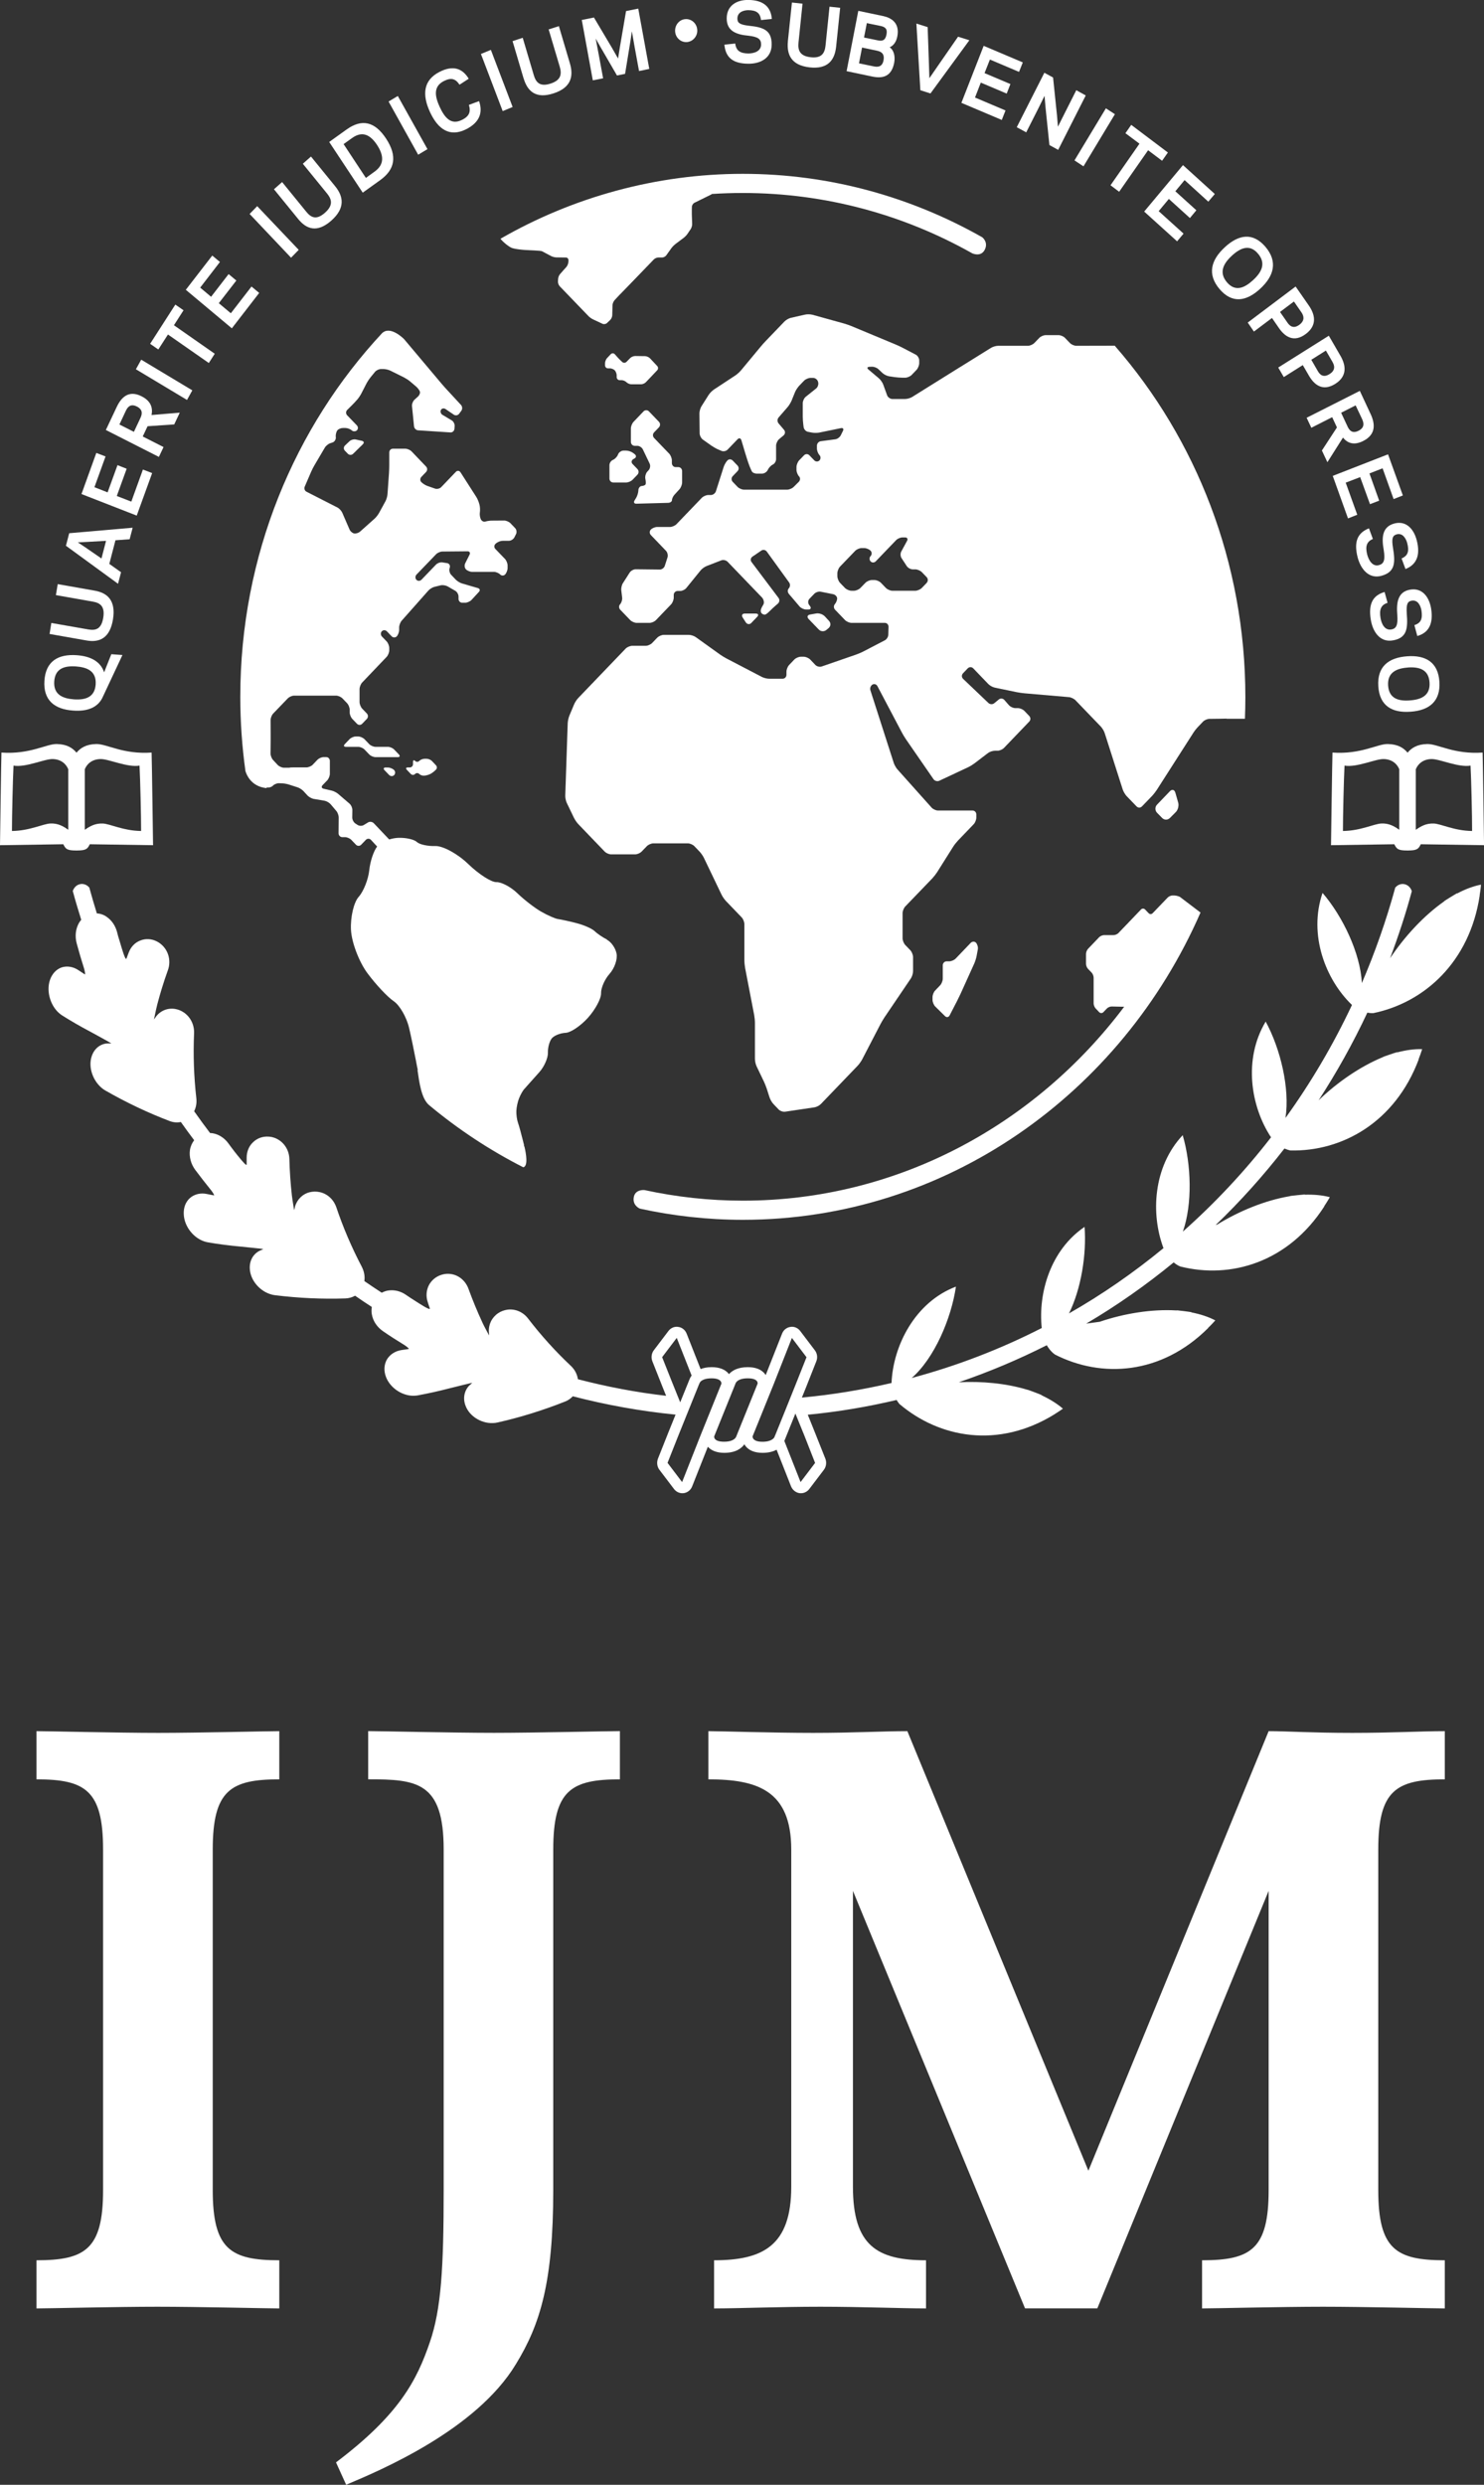 <svg width="98" height="164" viewBox="0 0 98 164" fill="none" xmlns="http://www.w3.org/2000/svg">
<rect x="0" y="0" width="98" height="164" fill="#333333" stroke="none"/>
<g clip-path="url(#clip0_7756_4674)">
<path d="M61.199 38.469L60.879 38.801C60.781 38.903 60.585 38.99 60.45 38.99H58.927C58.789 38.99 58.596 38.903 58.498 38.801L58.178 38.469C58.08 38.367 57.887 38.283 57.746 38.283H57.577C57.438 38.283 57.245 38.367 57.147 38.469L56.825 38.801C56.727 38.903 56.534 38.99 56.396 38.99H56.226C56.088 38.99 55.892 38.903 55.794 38.801L55.474 38.469C55.377 38.367 55.296 38.163 55.296 38.023V37.843C55.296 37.699 55.377 37.498 55.474 37.396L56.471 36.36C56.569 36.258 56.759 36.174 56.9 36.174H57.073C57.211 36.174 57.401 36.252 57.493 36.351C57.585 36.447 57.585 36.605 57.493 36.701C57.401 36.8 57.401 36.956 57.493 37.052C57.585 37.151 57.741 37.148 57.839 37.043L59.172 35.656C59.27 35.551 59.462 35.47 59.601 35.47H59.773C59.912 35.47 59.969 35.572 59.9 35.698L59.52 36.396C59.451 36.519 59.457 36.722 59.537 36.839L59.88 37.363C59.958 37.483 60.136 37.579 60.275 37.579H60.447C60.585 37.579 60.778 37.663 60.876 37.762L61.196 38.094C61.294 38.199 61.294 38.364 61.196 38.466M73.623 22.817L71.081 22.823C70.943 22.823 70.75 22.742 70.652 22.637L70.332 22.305C70.234 22.2 70.041 22.119 69.903 22.119H69.057C68.918 22.119 68.725 22.2 68.628 22.305L68.308 22.637C68.21 22.739 68.014 22.823 67.879 22.823H65.912C65.774 22.823 65.564 22.886 65.446 22.958L63.617 24.096C63.499 24.171 63.304 24.291 63.185 24.363L60.24 26.199C60.122 26.274 59.912 26.334 59.773 26.334H58.927C58.789 26.334 58.633 26.223 58.584 26.091L58.325 25.378C58.276 25.243 58.144 25.058 58.037 24.968L57.349 24.387C57.242 24.297 57.268 24.219 57.407 24.21L57.574 24.204C57.712 24.198 57.908 24.27 58.011 24.369L58.279 24.623C58.383 24.719 58.578 24.815 58.717 24.836L59.102 24.893C59.241 24.911 59.465 24.929 59.604 24.929H59.776C59.914 24.929 60.108 24.845 60.205 24.746L60.525 24.413C60.623 24.312 60.703 24.111 60.703 23.967V23.79C60.703 23.647 60.603 23.476 60.479 23.41L59.581 22.94C59.457 22.874 59.249 22.781 59.12 22.727L56.215 21.517C56.085 21.463 55.872 21.391 55.736 21.352L53.652 20.774C53.517 20.738 53.298 20.732 53.162 20.765L52.227 20.977C52.091 21.008 51.901 21.118 51.803 21.22L50.554 22.52C50.456 22.622 50.303 22.793 50.211 22.907L48.935 24.443C48.846 24.551 48.676 24.704 48.558 24.782L47.147 25.71C47.029 25.788 46.871 25.947 46.796 26.067L46.324 26.813C46.246 26.933 46.188 27.148 46.188 27.292L46.203 28.601C46.203 28.745 46.301 28.931 46.413 29.012L46.992 29.422C47.107 29.5 47.303 29.614 47.432 29.668L47.643 29.758C47.769 29.814 47.954 29.776 48.051 29.674L48.708 28.991C48.806 28.889 48.918 28.919 48.959 29.054L49.074 29.44C49.114 29.578 49.18 29.802 49.223 29.94L49.333 30.291C49.376 30.429 49.445 30.629 49.488 30.743C49.534 30.857 49.603 31.019 49.647 31.106C49.69 31.192 49.837 31.261 49.975 31.261H50.323C50.462 31.261 50.629 31.16 50.695 31.031L50.721 30.98C50.784 30.854 50.931 30.707 51.043 30.656C51.158 30.605 51.251 30.444 51.251 30.3V29.416C51.251 29.272 51.34 29.081 51.446 28.988L51.749 28.733C51.855 28.643 51.87 28.479 51.777 28.371L51.415 27.945C51.325 27.837 51.325 27.664 51.415 27.556L52.008 26.873C52.1 26.768 52.221 26.57 52.276 26.439L52.5 25.884C52.555 25.753 52.681 25.561 52.779 25.459L53.099 25.126C53.197 25.025 53.39 24.941 53.528 24.941H53.701C53.836 24.941 53.983 25.055 54.02 25.192L54.029 25.225C54.066 25.363 54.009 25.549 53.897 25.639L53.211 26.187C53.102 26.274 53.013 26.465 53.013 26.609V27.49C53.013 27.634 53.027 27.867 53.047 28.011L53.07 28.191C53.09 28.332 53.214 28.473 53.349 28.499L53.612 28.55C53.747 28.577 53.971 28.577 54.107 28.55L55.535 28.257C55.67 28.227 55.731 28.311 55.667 28.439L55.523 28.73C55.457 28.859 55.296 28.979 55.158 28.994L54.196 29.122C54.061 29.14 53.948 29.272 53.948 29.419V29.599C53.948 29.743 54.023 29.94 54.115 30.036C54.208 30.135 54.208 30.294 54.115 30.39C54.02 30.485 53.865 30.483 53.77 30.381L53.45 30.051C53.352 29.946 53.194 29.946 53.096 30.051L52.776 30.381C52.679 30.483 52.598 30.683 52.598 30.827V31.004C52.598 31.148 52.673 31.345 52.768 31.441C52.86 31.537 52.854 31.696 52.754 31.798L52.414 32.136C52.316 32.235 52.12 32.319 51.982 32.319H49.134C48.996 32.319 48.803 32.235 48.705 32.133L48.386 31.801C48.288 31.699 48.288 31.531 48.386 31.429L48.705 31.097C48.803 30.995 48.803 30.83 48.705 30.728L48.386 30.396C48.288 30.297 48.132 30.291 48.04 30.387C47.948 30.483 47.836 30.674 47.792 30.812L47.277 32.424C47.234 32.559 47.084 32.672 46.946 32.672H46.773C46.635 32.672 46.442 32.756 46.344 32.858L44.674 34.596C44.576 34.697 44.383 34.781 44.245 34.781H43.395C43.257 34.781 43.067 34.859 42.975 34.958C42.883 35.054 42.886 35.216 42.984 35.317L43.98 36.354C44.078 36.456 44.124 36.654 44.081 36.788L43.902 37.345C43.859 37.483 43.709 37.594 43.571 37.591L41.976 37.573C41.838 37.573 41.662 37.669 41.584 37.789L41.135 38.49C41.057 38.61 41.011 38.825 41.029 38.966L41.086 39.442C41.103 39.586 41.043 39.781 40.951 39.88C40.859 39.976 40.862 40.14 40.959 40.242L41.616 40.925C41.714 41.027 41.907 41.111 42.045 41.111H42.892C43.03 41.111 43.223 41.03 43.321 40.925L44.314 39.892C44.412 39.79 44.492 39.586 44.492 39.445V39.266C44.492 39.122 44.608 39.005 44.746 39.005H44.919C45.057 39.005 45.244 38.912 45.33 38.801L46.258 37.657C46.347 37.546 46.525 37.414 46.655 37.363L47.634 36.983C47.764 36.935 47.948 36.974 48.049 37.076L49.719 38.813C49.816 38.915 50.234 39.346 50.326 39.442C50.415 39.538 50.49 39.751 50.413 39.898C50.335 40.041 50.237 40.164 50.237 40.323C50.237 40.506 50.427 40.581 50.528 40.563C50.626 40.545 50.844 40.32 50.844 40.32C50.942 40.218 51.112 40.062 51.219 39.97L51.371 39.838C51.478 39.745 51.498 39.577 51.412 39.463L49.629 37.094C49.543 36.98 49.569 36.824 49.684 36.743L50.277 36.339C50.392 36.261 50.554 36.291 50.637 36.405L52.111 38.442C52.195 38.556 52.186 38.729 52.094 38.825C52.002 38.921 52.002 39.089 52.094 39.197L52.802 40.029C52.895 40.137 53.085 40.227 53.223 40.227H53.396C53.534 40.227 53.58 40.131 53.499 40.014L53.427 39.916C53.344 39.802 53.355 39.622 53.456 39.52L53.776 39.188C53.874 39.086 54.064 39.026 54.199 39.053L55.02 39.218C55.152 39.245 55.273 39.364 55.282 39.481C55.29 39.598 55.221 39.775 55.132 39.874C55.043 39.976 55.048 40.14 55.146 40.242L55.803 40.925C55.901 41.027 56.096 41.111 56.235 41.111H58.432C58.573 41.111 58.682 41.231 58.676 41.374L58.662 41.884C58.662 42.028 58.556 42.198 58.432 42.261L57.021 42.995C56.897 43.058 56.69 43.151 56.557 43.196L54.262 43.99C54.13 44.035 53.943 43.99 53.845 43.888L53.505 43.531C53.407 43.429 53.211 43.346 53.076 43.346H52.883C52.745 43.346 52.552 43.429 52.454 43.531L52.114 43.888C52.016 43.99 51.936 44.19 51.936 44.334V44.535C51.936 44.679 51.824 44.798 51.685 44.798H50.795C50.657 44.798 50.441 44.745 50.32 44.682L47.985 43.465C47.861 43.403 47.666 43.28 47.553 43.202L45.944 42.048C45.829 41.968 45.624 41.902 45.483 41.902H43.836C43.698 41.902 43.505 41.986 43.407 42.084L43.067 42.438C42.969 42.54 42.776 42.624 42.638 42.624H41.748C41.61 42.624 41.417 42.708 41.319 42.806L40.977 43.163C40.879 43.265 40.721 43.429 40.623 43.531L38.192 46.063C38.094 46.164 37.968 46.353 37.913 46.488L37.599 47.237C37.542 47.372 37.496 47.596 37.49 47.74L37.329 52.506C37.323 52.65 37.369 52.872 37.432 53L37.904 53.98C37.965 54.109 38.097 54.297 38.195 54.399L39.929 56.203C40.027 56.305 40.219 56.389 40.358 56.389H41.944C42.083 56.389 42.275 56.305 42.373 56.203L42.716 55.849C42.814 55.747 43.007 55.663 43.145 55.663H45.425C45.564 55.663 45.757 55.747 45.855 55.849L46.194 56.203C46.292 56.305 46.422 56.49 46.485 56.622L47.651 59.052C47.712 59.18 47.844 59.369 47.942 59.471L48.979 60.549C49.077 60.651 49.157 60.852 49.157 60.996V63.371C49.157 63.515 49.18 63.749 49.206 63.889L49.805 66.996C49.831 67.137 49.854 67.37 49.854 67.514V69.89C49.854 70.033 49.903 70.258 49.966 70.384L50.438 71.367C50.502 71.495 50.585 71.711 50.631 71.846L50.821 72.436C50.865 72.574 50.98 72.768 51.078 72.87L51.417 73.224C51.515 73.329 51.708 73.391 51.844 73.374L53.784 73.086C53.92 73.065 54.113 72.966 54.211 72.864L56.641 70.336C56.739 70.234 56.871 70.045 56.937 69.92L58.144 67.595C58.21 67.469 58.328 67.269 58.406 67.152L60.154 64.572C60.234 64.453 60.297 64.24 60.297 64.096V63.17C60.297 63.027 60.217 62.826 60.122 62.724L59.782 62.371C59.684 62.269 59.604 62.068 59.604 61.924V60.274C59.604 60.13 59.684 59.929 59.782 59.827L61.562 57.979C61.659 57.877 61.803 57.694 61.878 57.578L62.944 55.885C63.021 55.762 63.163 55.583 63.26 55.481L64.297 54.402C64.398 54.3 64.475 54.1 64.475 53.956V53.755C64.475 53.611 64.363 53.495 64.225 53.495H61.942C61.803 53.495 61.613 53.408 61.518 53.3L59.27 50.787C59.175 50.682 59.062 50.484 59.019 50.346L57.479 45.559C57.435 45.425 57.496 45.254 57.614 45.185C57.732 45.116 57.882 45.161 57.945 45.29L59.56 48.351C59.627 48.48 59.748 48.678 59.828 48.795L61.645 51.425C61.726 51.542 61.896 51.59 62.022 51.533L63.923 50.643C64.049 50.586 64.245 50.463 64.357 50.379L65.244 49.702C65.357 49.615 65.561 49.55 65.696 49.55H65.869C66.007 49.55 66.203 49.466 66.301 49.364L67.968 47.626C68.069 47.525 68.069 47.36 67.968 47.255L67.649 46.922C67.551 46.821 67.361 46.737 67.219 46.737H67.05C66.909 46.737 66.721 46.65 66.626 46.542L66.324 46.197C66.232 46.09 66.068 46.075 65.958 46.167L65.659 46.413C65.552 46.503 65.38 46.497 65.276 46.401L63.6 44.804C63.496 44.706 63.496 44.544 63.592 44.442L63.911 44.109C64.009 44.008 64.17 44.008 64.268 44.109L65.264 45.146C65.362 45.248 65.555 45.356 65.691 45.383L67.148 45.685C67.283 45.712 67.507 45.745 67.643 45.757L70.594 46.012C70.732 46.024 70.925 46.117 71.023 46.218L72.696 47.956C72.794 48.058 72.909 48.252 72.952 48.387L73.468 49.999C73.511 50.137 73.583 50.358 73.626 50.496L74.142 52.108C74.188 52.246 74.3 52.437 74.398 52.542L75.057 53.225C75.155 53.327 75.314 53.327 75.411 53.225L76.071 52.542C76.169 52.44 76.31 52.258 76.388 52.141L78.809 48.36C78.884 48.24 79.028 48.061 79.129 47.959L79.448 47.626C79.546 47.525 79.739 47.444 79.877 47.444H80.05C80.188 47.444 80.416 47.441 80.554 47.438L80.997 47.429V47.441H82.213C82.23 46.964 82.241 46.491 82.241 46.012C82.241 37.103 78.982 28.973 73.638 22.844" fill="white"/>
<path d="M25.707 43.181C25.707 43.181 25.707 43.181 25.713 43.175C25.713 43.166 25.713 43.163 25.713 43.166C25.71 43.169 25.707 43.175 25.707 43.181Z" fill="white"/>
<path d="M77.26 53.986L77.648 53.597C77.792 53.453 77.861 53.175 77.807 52.98L77.617 52.315C77.559 52.117 77.401 52.075 77.26 52.219L76.404 53.112C76.266 53.256 76.266 53.492 76.404 53.639L76.744 53.986C76.885 54.133 77.116 54.133 77.26 53.986Z" fill="white"/>
<path d="M62.705 67.029L63.2 66.071C63.264 65.945 63.367 65.732 63.428 65.603L64.338 63.593C64.395 63.461 64.467 63.24 64.493 63.099L64.574 62.656C64.6 62.515 64.542 62.32 64.453 62.221C64.358 62.122 64.205 62.128 64.104 62.23L63.111 63.267C63.013 63.369 62.817 63.45 62.679 63.45H62.509C62.371 63.45 62.259 63.569 62.259 63.71V64.591C62.259 64.735 62.178 64.935 62.08 65.037L61.761 65.37C61.66 65.469 61.582 65.669 61.582 65.816V65.996C61.582 66.139 61.666 66.337 61.766 66.436L62.408 67.068C62.509 67.167 62.645 67.146 62.711 67.017" fill="white"/>
<path d="M49.618 41.111L49.998 40.716C50.116 40.596 50.076 40.497 49.912 40.497H49.178C49.014 40.497 48.953 40.614 49.045 40.758L49.247 41.072C49.336 41.213 49.506 41.234 49.624 41.111" fill="white"/>
<path d="M54.57 41.579L54.72 41.453C54.864 41.333 54.878 41.123 54.751 40.986L54.472 40.683C54.345 40.545 54.092 40.458 53.91 40.488L53.499 40.56C53.315 40.59 53.274 40.725 53.404 40.86L54.072 41.552C54.201 41.687 54.426 41.699 54.57 41.579Z" fill="white"/>
<path d="M42.022 33.245L44.127 33.188C44.265 33.182 44.377 33.104 44.374 33.008C44.374 32.915 44.447 32.756 44.544 32.648L44.87 32.292C44.965 32.187 45.045 31.983 45.045 31.84V31.091C45.045 30.947 44.933 30.83 44.792 30.83H44.619C44.481 30.83 44.369 30.71 44.369 30.567V30.387C44.369 30.243 44.288 30.042 44.19 29.941L43.194 28.907C43.096 28.805 43.096 28.637 43.194 28.538L43.514 28.206C43.611 28.104 43.611 27.936 43.514 27.838L42.854 27.152C42.756 27.05 42.595 27.05 42.497 27.152L41.841 27.838C41.743 27.939 41.662 28.137 41.662 28.284V29.165C41.662 29.308 41.774 29.425 41.913 29.425H42.085C42.224 29.425 42.388 29.53 42.451 29.659L42.9 30.596C42.964 30.725 42.935 30.917 42.843 31.022L42.736 31.142C42.644 31.247 42.589 31.45 42.615 31.591L42.621 31.618C42.65 31.759 42.656 31.918 42.633 31.968C42.609 32.019 42.497 32.07 42.379 32.076C42.261 32.085 42.163 32.208 42.157 32.355V32.37C42.152 32.514 42.088 32.732 42.013 32.852L41.904 33.032C41.829 33.155 41.881 33.248 42.019 33.245" fill="white"/>
<path d="M40.499 31.846H41.346C41.484 31.846 41.677 31.765 41.775 31.663L42.095 31.331C42.193 31.229 42.193 31.061 42.095 30.959L41.775 30.627C41.677 30.525 41.694 30.384 41.815 30.309L41.902 30.259C42.023 30.19 42.028 30.064 41.916 29.977L41.804 29.893C41.691 29.806 41.487 29.74 41.346 29.74H41.173C41.035 29.74 40.874 29.848 40.819 29.98L40.796 30.034C40.739 30.166 40.592 30.309 40.471 30.357C40.35 30.405 40.246 30.561 40.246 30.705V31.585C40.246 31.729 40.361 31.846 40.499 31.846Z" fill="white"/>
<path d="M26.34 49.793L26.032 49.472C25.937 49.373 25.75 49.292 25.617 49.292H24.797C24.664 49.292 24.477 49.212 24.382 49.113L24.074 48.792C23.979 48.693 23.792 48.609 23.659 48.609H23.492C23.36 48.609 23.173 48.69 23.078 48.792L22.77 49.113C22.675 49.212 22.706 49.292 22.842 49.292H23.659C23.792 49.292 23.979 49.373 24.074 49.472L24.382 49.793C24.477 49.892 24.664 49.972 24.797 49.972H26.268C26.403 49.972 26.435 49.892 26.34 49.793Z" fill="white"/>
<path d="M28.172 50.08H28.03C27.918 50.08 27.763 50.143 27.688 50.221C27.613 50.302 27.489 50.302 27.411 50.221C27.337 50.143 27.273 50.176 27.273 50.293V50.44C27.273 50.556 27.178 50.652 27.066 50.652H26.925C26.812 50.652 26.784 50.721 26.864 50.805L27.123 51.078C27.204 51.162 27.334 51.165 27.409 51.084C27.486 51.006 27.61 51.006 27.688 51.084C27.766 51.162 27.918 51.212 28.03 51.194L28.123 51.18C28.235 51.162 28.399 51.102 28.491 51.042C28.58 50.988 28.719 50.874 28.794 50.796C28.868 50.718 28.866 50.583 28.785 50.503L28.526 50.23C28.445 50.146 28.29 50.077 28.174 50.08" fill="white"/>
<path d="M25.466 50.655C25.333 50.655 25.299 50.736 25.394 50.835L25.693 51.147C25.788 51.245 25.938 51.251 26.027 51.158C26.116 51.069 26.116 50.919 26.027 50.826C25.938 50.733 25.757 50.658 25.624 50.658H25.466V50.655Z" fill="white"/>
<path d="M40.594 24.437C40.663 24.512 40.724 24.656 40.724 24.767V24.892C40.727 25.003 40.816 25.093 40.92 25.093H41.049C41.153 25.093 41.3 25.153 41.369 25.228C41.441 25.3 41.585 25.363 41.688 25.363H42.334C42.44 25.363 42.587 25.3 42.659 25.219L43.399 24.44C43.474 24.362 43.474 24.233 43.399 24.156L42.927 23.652C42.852 23.575 42.708 23.509 42.601 23.506L41.948 23.497C41.844 23.497 41.694 23.553 41.619 23.631L41.375 23.88C41.3 23.958 41.173 23.964 41.098 23.898C41.023 23.832 40.902 23.712 40.828 23.634L40.597 23.377C40.525 23.299 40.407 23.299 40.332 23.377L40.087 23.637C40.013 23.715 39.955 23.871 39.955 23.979V24.111C39.955 24.221 40.041 24.311 40.145 24.311H40.275C40.378 24.311 40.525 24.368 40.594 24.44" fill="white"/>
<path d="M23.493 29.006C23.364 28.976 23.174 29.033 23.076 29.126L22.785 29.401C22.684 29.494 22.681 29.65 22.776 29.749L22.969 29.947C23.064 30.046 23.223 30.046 23.32 29.95L23.962 29.321C24.06 29.225 24.032 29.123 23.902 29.096L23.49 29.006H23.493Z" fill="white"/>
<path d="M40.096 62.017C39.811 61.876 39.44 61.625 39.267 61.454C39.094 61.289 38.559 61.053 38.078 60.93C37.597 60.807 37.044 60.684 36.854 60.66C36.661 60.633 36.157 60.411 35.731 60.166C35.305 59.923 34.602 59.378 34.17 58.959C33.739 58.539 33.111 58.21 32.78 58.222C32.446 58.231 31.608 57.694 30.917 57.023C30.226 56.355 29.25 55.822 28.749 55.84C28.248 55.858 27.698 55.735 27.525 55.571C27.352 55.403 26.802 55.28 26.301 55.298C26.108 55.307 25.901 55.343 25.702 55.406L24.683 54.333C24.588 54.234 24.418 54.211 24.303 54.282L24.024 54.453C23.908 54.525 23.721 54.519 23.609 54.444L23.462 54.348C23.35 54.27 23.261 54.097 23.261 53.959L23.269 53.459C23.269 53.321 23.191 53.135 23.085 53.045L22.331 52.398C22.227 52.308 22.037 52.212 21.907 52.182L21.369 52.057C21.236 52.027 21.207 51.922 21.302 51.823L21.611 51.502C21.706 51.404 21.783 51.209 21.783 51.071V50.22C21.783 50.08 21.674 49.969 21.541 49.969H21.375C21.239 49.969 21.055 50.05 20.96 50.148L20.652 50.472C20.557 50.571 20.37 50.649 20.237 50.649H19.388C19.255 50.649 19.146 50.655 19.146 50.661C19.146 50.67 19.039 50.673 18.904 50.67H18.746C18.613 50.67 18.426 50.583 18.334 50.484L18.032 50.16C17.939 50.062 17.865 49.864 17.865 49.726L17.876 48.857C17.876 48.72 17.876 48.492 17.876 48.351L17.87 47.53C17.87 47.392 17.942 47.201 18.032 47.105C18.121 47.009 18.273 46.853 18.368 46.755L19.005 46.093C19.1 45.997 19.287 45.913 19.419 45.913H22.198C22.331 45.913 22.52 45.997 22.613 46.093L22.921 46.413C23.016 46.512 23.093 46.707 23.093 46.847V47.018C23.093 47.156 23.171 47.354 23.266 47.45L23.574 47.77C23.669 47.869 23.825 47.869 23.917 47.77L24.225 47.45C24.32 47.354 24.32 47.189 24.225 47.09L23.917 46.77C23.822 46.671 23.744 46.473 23.744 46.335V45.484C23.744 45.344 23.822 45.149 23.914 45.05L25.532 43.355C25.625 43.256 25.705 43.061 25.705 42.923V42.767C25.705 42.63 25.627 42.432 25.532 42.333L25.224 42.013C25.132 41.917 25.126 41.758 25.216 41.662C25.308 41.569 25.457 41.572 25.552 41.671L25.861 41.995C25.956 42.093 26.105 42.096 26.198 42.004C26.287 41.908 26.359 41.719 26.359 41.581V41.41C26.359 41.27 26.434 41.072 26.523 40.97L28.291 38.975C28.383 38.873 28.564 38.762 28.691 38.732L29.097 38.633C29.227 38.6 29.428 38.633 29.549 38.696L30.064 38.993C30.183 39.059 30.278 39.227 30.28 39.367V39.532C30.28 39.67 30.393 39.784 30.525 39.781H30.733C30.865 39.775 31.052 39.691 31.144 39.589L31.628 39.065C31.72 38.966 31.691 38.852 31.562 38.816L30.508 38.508C30.378 38.472 30.197 38.358 30.102 38.262L29.794 37.938C29.699 37.843 29.65 37.651 29.687 37.516L29.705 37.45C29.739 37.315 29.661 37.19 29.532 37.169L29.209 37.118C29.077 37.097 28.893 37.163 28.798 37.258L27.836 38.259C27.741 38.358 27.591 38.361 27.499 38.268C27.41 38.175 27.413 38.019 27.508 37.92L28.798 36.581C28.893 36.483 29.08 36.402 29.212 36.402L30.879 36.387C31.012 36.387 31.072 36.486 31.009 36.608L30.718 37.187C30.658 37.309 30.678 37.486 30.77 37.576C30.859 37.669 31.044 37.744 31.176 37.744H32.624C32.757 37.744 32.941 37.825 33.03 37.917C33.12 38.01 33.266 38.01 33.356 37.917C33.445 37.825 33.52 37.633 33.52 37.495V37.321C33.52 37.181 33.442 36.989 33.347 36.89L32.711 36.231C32.616 36.132 32.624 35.979 32.728 35.889L32.771 35.85C32.875 35.764 33.068 35.692 33.203 35.692H33.612C33.744 35.692 33.906 35.59 33.969 35.467L34.075 35.257C34.139 35.135 34.113 34.952 34.018 34.856L33.71 34.535C33.615 34.437 33.428 34.356 33.295 34.356L32.472 34.362C32.339 34.362 32.146 34.392 32.045 34.425C31.945 34.458 31.815 34.392 31.755 34.278C31.697 34.164 31.666 33.957 31.689 33.819C31.712 33.679 31.7 33.454 31.666 33.322L31.645 33.244C31.611 33.109 31.521 32.903 31.447 32.789L30.41 31.171C30.335 31.058 30.197 31.043 30.105 31.141L29.137 32.151C29.042 32.25 28.861 32.292 28.734 32.25L28.216 32.07C28.089 32.022 27.911 31.914 27.822 31.818C27.729 31.726 27.735 31.57 27.83 31.471L28.138 31.15C28.233 31.052 28.233 30.89 28.138 30.794L27.177 29.79C27.081 29.692 26.894 29.614 26.762 29.614H25.947C25.812 29.614 25.705 29.727 25.705 29.865V30.719C25.705 30.857 25.697 31.084 25.688 31.222L25.59 32.615C25.581 32.756 25.518 32.969 25.452 33.089L25.034 33.852C24.968 33.975 24.833 34.149 24.729 34.239L23.785 35.081C23.684 35.173 23.505 35.23 23.39 35.209C23.272 35.188 23.134 35.069 23.079 34.94L22.601 33.837C22.546 33.712 22.402 33.556 22.282 33.496L20.243 32.456C20.122 32.397 20.07 32.244 20.125 32.115L20.545 31.141C20.6 31.013 20.701 30.812 20.773 30.695L21.449 29.548C21.518 29.428 21.68 29.296 21.806 29.254L21.962 29.203C22.089 29.161 22.186 29.012 22.178 28.874L22.172 28.811C22.163 28.67 22.212 28.487 22.279 28.403C22.348 28.317 22.512 28.248 22.647 28.248H22.808C22.941 28.248 23.131 28.317 23.226 28.403C23.321 28.49 23.474 28.49 23.569 28.403C23.658 28.317 23.658 28.167 23.56 28.068L22.924 27.409C22.831 27.31 22.831 27.151 22.929 27.055L23.258 26.729C23.355 26.633 23.505 26.474 23.592 26.372C23.678 26.274 23.802 26.091 23.862 25.971L24.199 25.315C24.263 25.192 24.386 25.006 24.473 24.899L24.758 24.551C24.844 24.443 25.026 24.356 25.158 24.356H25.325C25.457 24.356 25.668 24.407 25.786 24.467L26.675 24.908C26.796 24.971 26.981 25.087 27.084 25.177L27.479 25.513C27.582 25.6 27.695 25.749 27.727 25.839C27.761 25.932 27.703 26.079 27.603 26.172L27.366 26.387C27.266 26.48 27.194 26.669 27.208 26.807L27.341 28.134C27.355 28.272 27.473 28.392 27.608 28.401L29.745 28.541C29.877 28.55 29.998 28.445 30.01 28.305L30.024 28.125C30.036 27.987 29.949 27.816 29.834 27.747L29.227 27.385C29.111 27.319 29.06 27.169 29.117 27.061C29.172 26.951 29.31 26.924 29.422 26.998L29.97 27.37C30.082 27.445 30.24 27.418 30.321 27.307L30.465 27.112C30.545 27.005 30.537 26.831 30.445 26.729L29.437 25.639C29.345 25.54 29.198 25.369 29.109 25.264L26.696 22.397C26.65 22.343 25.858 21.561 25.325 21.918C25.299 21.936 25.282 21.951 25.259 21.96C19.451 28.179 15.869 36.659 15.869 45.994C15.869 47.659 15.987 49.295 16.209 50.9C16.506 51.793 17.225 51.985 17.611 52.018C17.611 52 17.608 51.985 17.605 51.967C17.611 51.967 17.617 51.973 17.626 51.973C17.758 52 17.936 51.946 18.026 51.853C18.115 51.76 18.297 51.688 18.429 51.694L18.602 51.7C18.734 51.7 18.95 51.739 19.077 51.781L19.647 51.964C19.774 52.003 19.955 52.12 20.047 52.221L20.306 52.503C20.398 52.602 20.583 52.704 20.712 52.728L21.435 52.85C21.567 52.874 21.746 52.979 21.835 53.081L22.21 53.525C22.299 53.626 22.371 53.827 22.368 53.968L22.359 54.998C22.359 55.136 22.466 55.253 22.601 55.253H22.785C22.918 55.253 23.108 55.334 23.2 55.433L23.508 55.753C23.603 55.852 23.756 55.852 23.851 55.753L24.159 55.433C24.254 55.334 24.407 55.334 24.499 55.433L24.905 55.873C24.674 56.17 24.447 56.847 24.386 57.428C24.323 58.039 24.009 58.833 23.687 59.192C23.364 59.552 23.137 60.525 23.177 61.361C23.217 62.194 23.71 63.488 24.268 64.237C24.824 64.986 25.604 65.816 26.002 66.082C26.396 66.349 26.851 67.139 27.015 67.844C27.148 68.407 27.326 69.278 27.462 69.976C27.482 70.066 27.499 70.168 27.519 70.279C27.531 70.333 27.539 70.39 27.551 70.444C27.562 70.504 27.577 70.567 27.594 70.629C27.585 70.62 27.577 70.614 27.568 70.605C27.686 71.426 27.824 72.52 28.343 72.945C30.255 74.539 32.339 75.914 34.559 77.043C34.89 76.959 34.738 76.117 34.631 75.668C34.623 75.662 34.614 75.659 34.608 75.656C34.608 75.614 34.608 75.569 34.594 75.518C34.574 75.44 34.559 75.392 34.559 75.392H34.562C34.424 74.835 34.268 74.269 34.205 74.098C34.139 73.919 34.09 73.571 34.099 73.325C34.107 73.077 34.191 72.696 34.283 72.475C34.375 72.25 34.519 71.995 34.597 71.906C34.677 71.816 34.81 71.669 34.888 71.579C34.968 71.489 35.296 71.121 35.619 70.761C35.941 70.402 36.195 69.824 36.183 69.476C36.172 69.129 36.293 68.697 36.454 68.517C36.615 68.338 37.018 68.182 37.352 68.167C37.686 68.155 38.354 67.703 38.835 67.166C39.319 66.624 39.705 65.902 39.693 65.555C39.682 65.204 39.935 64.629 40.258 64.27C40.58 63.907 40.787 63.317 40.718 62.949C40.652 62.58 40.364 62.167 40.079 62.026" fill="white"/>
<path d="M33.852 16.379C34.085 16.451 34.468 16.484 34.67 16.499C34.871 16.514 35.709 16.535 35.796 16.583L36.395 16.901C36.481 16.946 36.634 16.988 36.732 16.988L37.374 16.997C37.472 16.997 37.546 17.083 37.541 17.185L37.535 17.296C37.529 17.398 37.469 17.542 37.403 17.62L37.187 17.859C37.12 17.934 37.02 18.051 36.965 18.114C36.91 18.183 36.861 18.318 36.855 18.419L36.847 18.578C36.841 18.68 36.893 18.821 36.965 18.896L38.868 20.87C38.937 20.939 39.067 21.035 39.159 21.076L39.787 21.37C39.876 21.412 40.008 21.391 40.083 21.322L40.293 21.122C40.365 21.056 40.429 20.912 40.432 20.81L40.449 20.142C40.452 20.04 40.512 19.896 40.578 19.821L40.774 19.609C40.843 19.534 40.956 19.414 41.028 19.345L41.724 18.629C41.794 18.557 41.909 18.44 41.978 18.366L43.181 17.119C43.251 17.047 43.389 16.994 43.487 16.994H43.714C43.812 17 43.942 16.934 43.999 16.853L44.342 16.373C44.399 16.293 44.515 16.176 44.592 16.116L45.154 15.694C45.234 15.633 45.347 15.517 45.401 15.433L45.612 15.121C45.669 15.037 45.712 14.885 45.709 14.783L45.687 14.163C45.687 14.061 45.687 13.893 45.687 13.791L45.692 13.65C45.692 13.549 45.77 13.429 45.859 13.384L46.953 12.845C46.985 12.83 46.999 12.815 47.008 12.803C47.685 12.758 48.364 12.737 49.05 12.737C54.532 12.737 59.698 14.181 64.207 16.721C64.207 16.721 64.76 16.979 65.019 16.505C65.301 15.99 64.866 15.661 64.866 15.661C60.161 12.994 54.774 11.473 49.05 11.473C43.325 11.473 37.797 13.027 33.049 15.759C33.204 15.957 33.616 16.314 33.852 16.382" fill="white"/>
<path d="M77.557 59.102H77.43C77.326 59.102 77.183 59.165 77.111 59.24L76.117 60.274C76.045 60.349 75.924 60.349 75.855 60.274L75.616 60.025C75.544 59.95 75.426 59.95 75.351 60.025L74.361 61.059C74.289 61.134 74.228 61.197 74.228 61.197C74.228 61.197 74.165 61.259 74.093 61.337L73.86 61.58C73.788 61.658 73.644 61.718 73.54 61.718H72.91C72.806 61.718 72.662 61.781 72.59 61.852L71.85 62.625C71.778 62.703 71.718 62.85 71.718 62.958V63.614C71.718 63.725 71.778 63.871 71.85 63.946L72.089 64.195C72.164 64.27 72.221 64.42 72.221 64.528V66.229C72.221 66.337 72.282 66.484 72.357 66.562L72.593 66.81C72.668 66.882 72.786 66.882 72.858 66.81L73.097 66.562C73.169 66.487 73.313 66.427 73.416 66.43L74.237 66.448C68.38 74.23 59.27 79.245 49.057 79.245C46.834 79.245 44.663 79.002 42.567 78.547C42.567 78.547 41.976 78.475 41.861 78.981C41.729 79.562 42.258 79.772 42.258 79.772C44.453 80.251 46.724 80.509 49.057 80.509C62.475 80.509 74.058 72.178 79.279 60.229L77.917 59.195C77.825 59.148 77.666 59.105 77.563 59.105" fill="white"/>
<path d="M18.443 152.359C17.639 152.359 13.084 152.248 10.398 152.248C7.711 152.248 3.214 152.359 2.41 152.359V149.181C5.626 149.181 6.807 148.453 6.807 144.549V122.07C6.807 118.164 5.629 117.439 2.41 117.439V114.258C3.214 114.258 7.772 114.372 10.452 114.372C13.133 114.372 17.636 114.258 18.443 114.258V117.439C15.226 117.439 14.049 118.164 14.049 122.07V144.549C14.049 148.453 15.229 149.181 18.443 149.181V152.359Z" fill="white"/>
<path d="M95.411 152.359C94.608 152.359 90.053 152.248 87.369 152.248C84.686 152.248 80.185 152.359 79.382 152.359V149.181C82.598 149.181 83.778 148.453 83.778 144.549V124.799L72.465 152.356H67.691L56.326 124.799V144.328C56.326 148.228 57.936 149.181 61.152 149.181V152.359C59.543 152.359 56.859 152.248 54.181 152.248C51.503 152.248 48.765 152.359 47.156 152.359V149.181C50.372 149.181 52.252 148.228 52.252 144.328V122.07C52.252 118.164 50 117.439 46.781 117.439V114.258C47.585 114.258 51.02 114.372 53.7 114.372C56.381 114.372 58.307 114.258 59.92 114.258L71.875 143.27L83.778 114.258C85.011 114.258 86.621 114.372 89.298 114.372C91.976 114.372 93.805 114.258 95.411 114.258V117.439C92.198 117.439 91.017 118.164 91.017 122.07V144.549C91.017 148.453 92.195 149.181 95.411 149.181V152.359Z" fill="white"/>
<path d="M40.931 117.439C37.715 117.439 36.535 118.164 36.535 122.07V144.549C36.535 150.63 35.676 153.416 34.067 156.04C31.441 160.387 25.115 163.047 22.86 163.997L22.189 162.52C26.373 159.363 27.528 157.098 28.386 154.588C29.137 152.41 29.299 149.678 29.299 144.546V122.067C29.299 117.604 27.528 117.436 24.314 117.436V114.255C25.121 114.255 29.947 114.369 32.624 114.369C35.302 114.369 40.131 114.255 40.937 114.255V117.436L40.931 117.439Z" fill="white"/>
<path d="M4.878 46.158C5.618 46.209 6.26 46.038 6.318 45.167C6.372 44.295 5.759 44.041 5.022 43.986C4.282 43.936 3.64 44.1 3.582 44.975C3.525 45.847 4.138 46.101 4.878 46.158ZM6.968 44.142L7.351 43.178L8.086 43.232L6.804 45.964C6.496 46.692 5.782 46.97 4.829 46.898C3.6 46.814 2.848 46.218 2.934 44.927C3.018 43.639 3.844 43.157 5.068 43.244C5.987 43.309 6.634 43.66 6.876 44.367H6.882L6.966 44.145L6.968 44.142Z" fill="white"/>
<path d="M5.718 42.273L3.273 41.842L3.391 41.117L5.836 41.545C6.303 41.626 6.694 41.536 6.818 40.773C6.945 40.009 6.602 39.79 6.133 39.709L3.691 39.278L3.812 38.553L6.254 38.984C7.094 39.131 7.665 39.631 7.46 40.886C7.25 42.145 6.553 42.417 5.715 42.273" fill="white"/>
<path d="M5.722 36.187L6.701 36.861L7.003 35.696L5.832 35.762L5.141 35.798L5.722 36.184V36.187ZM4.354 36.022L4.57 35.193L8.76 34.83L8.561 35.591L7.625 35.657L7.219 37.218L7.994 37.769L7.795 38.53L4.352 36.019L4.354 36.022Z" fill="white"/>
<path d="M6.36 29.894L6.97 30.127L6.236 32.155L7.106 32.497L7.759 30.699L8.364 30.939L7.713 32.736L8.672 33.108L9.438 30.99L10.048 31.224L9.029 34.031L5.381 32.608L6.36 29.894Z" fill="white"/>
<path d="M9.265 27.605C9.374 27.374 9.478 27.053 9.04 26.832C8.603 26.61 8.418 26.889 8.309 27.116L7.886 28.018L8.842 28.503L9.265 27.605ZM10.803 29.501L10.492 30.157L6.99 28.38L7.704 26.868C8.004 26.23 8.493 25.72 9.354 26.158C9.976 26.472 10.1 26.928 10.008 27.392L11.871 27.236L11.505 28.012L9.746 28.132L9.426 28.809L10.8 29.507L10.803 29.501Z" fill="white"/>
<path d="M9.326 23.739L8.975 24.372L12.349 26.397L12.7 25.764L9.326 23.739Z" fill="white"/>
<path d="M14.181 23.348L13.79 23.959L11.092 22.078L10.455 23.066L9.914 22.692L11.578 20.104L12.12 20.478L11.486 21.466L14.181 23.348Z" fill="white"/>
<path d="M14.017 16.868L14.524 17.291L13.22 18.983L13.94 19.588L15.097 18.09L15.607 18.516L14.449 20.011L15.244 20.676L16.609 18.911L17.116 19.334L15.31 21.67L12.27 19.127L14.017 16.868Z" fill="white"/>
<path d="M19.727 16.491L19.22 17.009L16.484 14.122L16.985 13.606L19.727 16.491Z" fill="white"/>
<path d="M19.69 14.454L18.092 12.492L18.63 12.016L20.228 13.978C20.534 14.355 20.888 14.547 21.458 14.044C22.025 13.543 21.904 13.148 21.596 12.77L19.998 10.808L20.536 10.332L22.134 12.294C22.684 12.971 22.811 13.735 21.878 14.562C20.942 15.386 20.237 15.128 19.69 14.454Z" fill="white"/>
<path d="M24.726 11.335C25.4 10.859 25.348 10.257 24.902 9.571C24.45 8.888 23.929 8.627 23.255 9.107L22.69 9.511L24.162 11.743L24.726 11.335ZM23.952 12.713L21.74 9.37L22.889 8.546C23.874 7.843 24.735 7.992 25.495 9.146C26.255 10.305 26.085 11.189 25.098 11.896L23.954 12.716L23.952 12.713Z" fill="white"/>
<path d="M28.229 9.844L27.615 10.212L25.66 6.701L26.271 6.336L28.229 9.844Z" fill="white"/>
<path d="M30.504 7.917C30.982 7.677 31.106 7.393 30.965 6.923L31.636 6.674C31.892 7.411 31.694 8.067 30.789 8.528C29.701 9.076 28.926 8.537 28.397 7.399C27.87 6.261 27.942 5.293 29.03 4.742C29.937 4.28 30.553 4.529 30.953 5.197L30.346 5.59C30.078 5.188 29.79 5.107 29.312 5.35C28.587 5.715 28.728 6.389 29.042 7.069C29.358 7.749 29.779 8.283 30.504 7.914" fill="white"/>
<path d="M32.416 3.292L31.76 3.562L33.197 7.333L33.853 7.062L32.416 3.292Z" fill="white"/>
<path d="M34.576 5.174L33.848 2.714L34.519 2.495L35.25 4.958C35.388 5.428 35.644 5.749 36.356 5.518C37.067 5.29 37.101 4.874 36.963 4.401L36.232 1.941L36.908 1.726L37.637 4.188C37.887 5.033 37.718 5.791 36.548 6.165C35.38 6.543 34.827 6.015 34.579 5.171" fill="white"/>
<path d="M40.744 4.982L39.67 3.131L39.338 2.546L39.546 3.643L39.828 5.168L39.148 5.302L38.42 1.318L39.223 1.156L40.418 3.167L40.816 3.864L40.945 3.059L41.343 0.731L42.149 0.569L42.877 4.55L42.201 4.688L41.921 3.167L41.728 2.067L41.628 2.741L41.279 4.874L40.744 4.982Z" fill="white"/>
<path d="M45.361 2.778C44.961 2.804 44.61 2.493 44.584 2.077C44.555 1.657 44.858 1.289 45.261 1.262C45.661 1.232 46.018 1.546 46.044 1.969C46.075 2.382 45.764 2.745 45.361 2.778Z" fill="white"/>
<path d="M47.838 2.948L48.555 2.873C48.607 3.349 48.886 3.523 49.419 3.529C49.813 3.526 50.26 3.382 50.26 2.933C50.26 2.576 50.058 2.427 49.41 2.355C48.69 2.286 47.988 2.088 47.99 1.216C47.99 0.363 48.658 -0.012 49.416 -0.003C50.444 0.006 50.907 0.48 50.971 1.249L50.254 1.324C50.202 0.845 49.943 0.677 49.41 0.671C49.142 0.677 48.699 0.77 48.696 1.228C48.696 1.51 48.849 1.627 49.453 1.699C50.412 1.798 50.962 1.983 50.959 2.939C50.959 3.847 50.196 4.215 49.416 4.206C48.353 4.197 47.913 3.757 47.838 2.948Z" fill="white"/>
<path d="M52.029 2.726L52.297 0.168L52.997 0.243L52.732 2.804C52.683 3.298 52.795 3.694 53.535 3.778C54.275 3.862 54.465 3.493 54.517 3.002L54.779 0.441L55.482 0.515L55.217 3.074C55.124 3.954 54.684 4.583 53.463 4.446C52.248 4.308 51.943 3.601 52.032 2.723" fill="white"/>
<path d="M57.244 1.528L57.057 2.477L57.967 2.663C58.261 2.726 58.465 2.675 58.54 2.283C58.618 1.899 58.451 1.779 58.151 1.713L57.244 1.528ZM57.673 4.376C57.901 4.424 58.252 4.469 58.344 3.99C58.439 3.508 58.145 3.394 57.898 3.343L56.928 3.139L56.726 4.179L57.67 4.376H57.673ZM55.908 4.697L56.68 0.716L58.333 1.063C58.819 1.168 59.435 1.483 59.257 2.405C59.179 2.819 58.955 3.04 58.753 3.118C59.001 3.295 59.139 3.663 59.05 4.146C58.86 5.113 58.229 5.185 57.575 5.047L55.908 4.697Z" fill="white"/>
<path d="M61.374 5.161L61.941 4.338L63.268 2.423L64.014 2.657L61.446 6.168L60.778 5.955L60.516 1.555L61.261 1.791L61.342 4.152L61.374 5.161Z" fill="white"/>
<path d="M67.543 4.119L67.295 4.745L65.371 3.93L65.017 4.826L66.725 5.548L66.48 6.177L64.77 5.452L64.387 6.437L66.402 7.291L66.155 7.917L63.488 6.788L64.96 3.025L67.543 4.119Z" fill="white"/>
<path d="M69.042 7.069L68.979 6.327L68.553 7.189L67.769 8.735L67.144 8.396L68.967 4.802L69.543 5.116L69.802 7.624L69.863 8.361L70.295 7.501L71.075 5.955L71.7 6.3L69.88 9.891L69.301 9.574L69.042 7.069Z" fill="white"/>
<path d="M71.55 10.979L70.957 10.586L73.03 7.15L73.626 7.537L71.55 10.979Z" fill="white"/>
<path d="M73.906 12.657L73.336 12.228L75.248 9.484L74.321 8.792L74.704 8.241L77.125 10.066L76.742 10.611L75.818 9.916L73.906 12.657Z" fill="white"/>
<path d="M80.223 12.804L79.794 13.31L78.228 11.887L77.617 12.624L79.005 13.879L78.579 14.391L77.188 13.13L76.517 13.936L78.159 15.419L77.733 15.928L75.559 13.963L78.121 10.898L80.223 12.804Z" fill="white"/>
<path d="M81.36 16.868C80.804 17.378 80.467 17.971 81.023 18.63C81.576 19.28 82.183 19.007 82.739 18.498C83.294 17.992 83.634 17.402 83.079 16.746C82.526 16.087 81.912 16.362 81.36 16.868ZM80.887 16.314C81.809 15.466 82.745 15.326 83.571 16.296C84.389 17.267 84.138 18.213 83.217 19.061C82.295 19.909 81.357 20.044 80.536 19.079C79.713 18.109 79.963 17.162 80.887 16.317" fill="white"/>
<path d="M85.94 20.61L85.448 19.9L84.529 20.589L85.024 21.299C85.165 21.505 85.41 21.73 85.811 21.433C86.211 21.131 86.081 20.816 85.94 20.61ZM82.807 21.886L82.398 21.29L85.56 18.911L86.435 20.169C86.815 20.718 87.026 21.448 86.234 22.041C85.439 22.638 84.846 22.215 84.46 21.655L83.999 20.987L82.807 21.883V21.886Z" fill="white"/>
<path d="M87.994 23.887L87.559 23.138L86.595 23.746L87.027 24.495C87.15 24.71 87.375 24.959 87.801 24.689C88.224 24.426 88.121 24.102 87.991 23.887M84.778 24.887L84.412 24.258L87.752 22.158L88.521 23.485C88.861 24.069 89.013 24.812 88.175 25.337C87.335 25.861 86.782 25.384 86.442 24.8L86.033 24.096L84.781 24.887H84.778Z" fill="white"/>
<path d="M88.982 28.137C89.092 28.368 89.273 28.653 89.714 28.431C90.154 28.209 90.05 27.886 89.947 27.652L89.523 26.756L88.565 27.242L88.985 28.14L88.982 28.137ZM86.598 28.233L86.287 27.574L89.8 25.798L90.508 27.317C90.808 27.952 90.891 28.665 90.025 29.105C89.403 29.419 88.982 29.243 88.686 28.883L87.658 30.507L87.295 29.734L88.288 28.212L87.974 27.535L86.598 28.233Z" fill="white"/>
<path d="M92.642 32.7L92.031 32.94L91.303 30.909L90.436 31.247L91.078 33.045L90.471 33.276L89.823 31.49L88.867 31.856L89.63 33.974L89.019 34.216L88.012 31.409L91.663 29.986L92.642 32.7Z" fill="white"/>
<path d="M90.405 34.875L90.661 35.573C90.238 35.752 90.152 36.079 90.29 36.615C90.397 37.007 90.653 37.415 91.067 37.298C91.398 37.205 91.482 36.959 91.376 36.285C91.246 35.552 91.24 34.791 92.049 34.56C92.838 34.332 93.359 34.893 93.558 35.659C93.826 36.693 93.509 37.286 92.815 37.556L92.556 36.858C92.985 36.678 93.069 36.375 92.927 35.833C92.853 35.573 92.645 35.15 92.225 35.27C91.963 35.348 91.888 35.534 91.989 36.154C92.153 37.145 92.13 37.747 91.246 37.999C90.408 38.239 89.861 37.574 89.656 36.789C89.383 35.722 89.671 35.162 90.399 34.872" fill="white"/>
<path d="M91.435 39.069L91.631 39.788C91.19 39.925 91.075 40.243 91.167 40.791C91.234 41.19 91.452 41.621 91.876 41.546C92.213 41.489 92.325 41.252 92.273 40.575C92.213 39.827 92.279 39.072 93.099 38.922C93.909 38.769 94.378 39.386 94.507 40.165C94.677 41.216 94.312 41.777 93.595 41.977L93.402 41.258C93.848 41.121 93.954 40.827 93.868 40.279C93.816 40.006 93.649 39.569 93.215 39.647C92.947 39.698 92.86 39.874 92.901 40.504C92.981 41.504 92.901 42.1 91.997 42.265C91.138 42.424 90.655 41.705 90.525 40.908C90.347 39.815 90.686 39.287 91.438 39.072" fill="white"/>
<path d="M92.966 44.059C92.226 44.113 91.61 44.379 91.668 45.248C91.728 46.12 92.37 46.285 93.108 46.227C93.845 46.174 94.464 45.916 94.403 45.044C94.349 44.175 93.704 44.002 92.964 44.056M92.915 43.316C94.144 43.223 94.971 43.705 95.054 44.996C95.138 46.287 94.383 46.887 93.156 46.973C91.93 47.066 91.103 46.587 91.02 45.296C90.936 44.002 91.688 43.406 92.918 43.316" fill="white"/>
<path d="M53.83 96.551L52.868 97.819L51.794 95.099C51.794 95.099 51.803 95.087 51.806 95.081L52.526 93.295L53.136 94.796L53.827 96.554L53.83 96.551ZM51.17 94.769V94.775C51.164 94.784 51.158 94.796 51.155 94.808C51.155 94.814 51.155 94.817 51.155 94.826C51.124 94.901 50.971 95.158 50.349 95.158C49.644 95.158 49.701 94.796 49.701 94.796L51.103 91.33L52.295 88.305L53.26 89.578L52.563 91.33L51.889 93.008L51.175 94.772L51.17 94.769ZM48.627 94.793C48.627 94.793 48.552 95.155 47.815 95.155C47.078 95.155 47.167 94.793 47.167 94.793L48.567 91.327C48.567 91.327 48.644 90.971 49.379 90.971C50.113 90.971 50.029 91.327 50.029 91.327L48.627 94.793ZM46.24 94.793L45.045 97.819L44.083 96.551L44.78 94.793L46.139 91.423L46.168 91.357C46.168 91.357 46.177 91.333 46.18 91.324C46.18 91.318 46.2 91.279 46.229 91.234C46.237 91.228 46.237 91.219 46.243 91.21C46.335 91.105 46.534 90.971 46.992 90.971C47.697 90.971 47.639 91.327 47.639 91.327L46.24 94.793ZM44.651 93.226L44.645 93.238V93.217C44.645 93.217 44.645 93.217 44.651 93.226ZM44.423 91.327L43.726 89.575L44.691 88.302L45.673 90.788C45.601 90.884 45.558 90.974 45.532 91.043L44.919 92.555L44.423 91.324V91.327ZM97.787 58.39C97.277 58.492 96.756 58.69 96.235 58.966L96.206 58.96C96.053 59.047 95.529 59.37 95.42 59.442C95.42 59.442 95.371 59.487 95.345 59.508C94.024 60.439 92.762 61.799 91.798 63.246C92.339 61.802 92.829 60.329 93.235 58.81H93.229C93.157 58.588 92.987 58.411 92.754 58.358C92.523 58.307 92.302 58.399 92.152 58.57H92.143C91.547 60.751 90.804 62.857 89.935 64.882C89.834 62.911 88.668 60.478 87.338 58.933C86.39 61.707 87.545 64.663 89.281 66.329C88.034 68.974 86.563 71.469 84.89 73.788C85.19 71.844 84.559 69.222 83.583 67.425C82.088 69.915 82.598 73.045 83.937 75.064C82.181 77.332 80.231 79.408 78.115 81.286C78.754 79.462 78.668 76.846 78.103 74.923C76.154 76.996 75.981 80.115 76.834 82.379C74.873 83.991 72.788 85.438 70.594 86.687C71.4 85.057 71.76 82.784 71.622 80.977C69.39 82.49 68.55 85.309 68.794 87.651C66.068 89.044 63.188 90.153 60.205 90.95C61.688 89.665 62.817 87.049 63.128 84.919C60.438 85.935 58.978 88.805 58.875 91.279C56.943 91.728 54.962 92.058 52.955 92.241L53.211 91.609L53.908 89.847C54.006 89.605 53.968 89.323 53.807 89.116L52.845 87.849C52.71 87.669 52.506 87.568 52.293 87.568C52.264 87.568 52.229 87.574 52.198 87.579C51.95 87.612 51.737 87.783 51.645 88.023L50.565 90.758C50.545 90.728 50.53 90.704 50.51 90.677C50.274 90.38 49.894 90.234 49.382 90.234C48.716 90.234 48.345 90.464 48.135 90.698C48.129 90.692 48.126 90.683 48.123 90.671C47.887 90.38 47.504 90.234 46.995 90.234C46.695 90.234 46.459 90.285 46.266 90.359L45.345 88.023C45.25 87.78 45.039 87.609 44.792 87.579C44.76 87.574 44.728 87.568 44.694 87.568C44.481 87.568 44.276 87.669 44.141 87.849L43.179 89.116C43.021 89.323 42.986 89.605 43.081 89.847L43.778 91.603L43.988 92.124C42.007 91.899 40.067 91.525 38.163 91.031C38.117 90.71 37.962 90.398 37.7 90.15C36.675 89.188 35.722 88.131 34.869 87.019C34.541 86.594 34.037 86.375 33.519 86.438C33.294 86.468 33.087 86.546 32.9 86.669C32.482 86.951 32.255 87.412 32.284 87.909C32.284 87.909 32.304 88.131 32.298 88.14C32.298 88.14 31.973 87.541 31.866 87.313L31.852 87.277C31.515 86.555 31.21 85.809 30.936 85.06C30.697 84.401 30.067 83.997 29.396 84.084C29.324 84.093 29.252 84.111 29.177 84.132C28.808 84.237 28.494 84.491 28.316 84.836C28.152 85.168 28.123 85.558 28.241 85.92C28.279 86.058 28.33 86.19 28.376 86.327L28.385 86.363C28.385 86.387 28.376 86.396 28.376 86.396C28.244 86.396 27.763 86.082 27.374 85.833L27.052 85.626C26.965 85.57 26.882 85.51 26.793 85.45C26.453 85.219 26.058 85.123 25.675 85.171C25.511 85.189 25.356 85.246 25.209 85.321C24.823 85.069 24.44 84.815 24.06 84.551C24.106 84.245 24.052 83.922 23.893 83.61C23.231 82.349 22.664 81.031 22.209 79.68C22.03 79.168 21.627 78.793 21.115 78.68C20.893 78.632 20.674 78.635 20.455 78.686C19.977 78.805 19.614 79.171 19.482 79.641C19.482 79.641 19.433 79.863 19.424 79.872C19.424 79.872 19.309 79.192 19.28 78.94L19.275 78.904C19.185 78.102 19.131 77.296 19.11 76.499C19.093 75.792 18.621 75.202 17.962 75.049C17.89 75.037 17.818 75.019 17.737 75.019C17.357 74.992 16.98 75.121 16.706 75.394C16.438 75.645 16.294 76.002 16.289 76.394C16.289 76.535 16.289 76.676 16.289 76.822V76.861C16.277 76.879 16.268 76.888 16.268 76.888C16.148 76.843 15.788 76.382 15.497 76.019L15.261 75.708C15.2 75.627 15.137 75.543 15.076 75.456C14.829 75.121 14.483 74.89 14.109 74.809C14.028 74.791 13.951 74.782 13.873 74.782C13.513 74.309 13.165 73.833 12.822 73.344C12.943 73.096 13 72.802 12.966 72.497C12.805 71.071 12.753 69.627 12.816 68.195C12.836 67.653 12.592 67.144 12.16 66.838C11.975 66.706 11.768 66.625 11.552 66.589C11.063 66.514 10.593 66.709 10.3 67.099C10.3 67.099 10.179 67.281 10.17 67.287C10.17 67.287 10.303 66.613 10.369 66.368L10.377 66.329C10.579 65.553 10.818 64.78 11.088 64.034C11.325 63.375 11.103 62.641 10.541 62.246C10.478 62.204 10.421 62.162 10.351 62.132C10.006 61.955 9.609 61.934 9.26 62.078C8.92 62.207 8.653 62.482 8.511 62.842C8.46 62.974 8.411 63.102 8.362 63.237L8.347 63.273C8.333 63.288 8.321 63.294 8.321 63.294C8.218 63.204 8.057 62.638 7.921 62.183L7.806 61.805C7.783 61.704 7.754 61.602 7.725 61.497C7.613 61.093 7.38 60.748 7.063 60.526C6.859 60.373 6.628 60.299 6.395 60.284C6.219 59.718 6.052 59.145 5.894 58.567H5.885C5.736 58.399 5.511 58.304 5.284 58.355C5.048 58.408 4.881 58.585 4.806 58.807C4.978 59.448 5.168 60.08 5.364 60.706C5.31 60.772 5.258 60.841 5.215 60.916C4.99 61.311 4.938 61.799 5.068 62.279C5.215 62.824 5.379 63.378 5.554 63.929C5.621 64.169 5.623 64.268 5.618 64.313C5.612 64.307 5.603 64.313 5.595 64.307C5.462 64.214 5.327 64.133 5.2 64.046C4.846 63.8 4.431 63.735 4.069 63.851C3.72 63.974 3.447 64.262 3.303 64.666C3.026 65.457 3.357 66.496 4.04 66.976L4.12 67.03C4.714 67.404 5.324 67.755 5.943 68.081C5.943 68.081 7.348 68.842 7.351 68.869C7.34 68.863 7.054 68.869 7.054 68.869C6.594 68.914 6.222 69.222 6.058 69.708C5.805 70.448 6.147 71.406 6.833 71.898C6.882 71.925 6.928 71.954 6.974 71.984C8.342 72.769 9.77 73.446 11.207 73.992C11.457 74.087 11.71 74.102 11.944 74.054C12.232 74.459 12.523 74.863 12.822 75.256C12.684 75.438 12.583 75.654 12.543 75.903C12.482 76.352 12.606 76.828 12.897 77.218C13.231 77.667 13.585 78.117 13.945 78.563C14.095 78.76 14.129 78.847 14.144 78.889C14.138 78.889 14.129 78.895 14.118 78.895C13.965 78.868 13.818 78.838 13.663 78.805C13.242 78.716 12.839 78.817 12.546 79.069C12.266 79.318 12.117 79.692 12.134 80.121C12.157 80.971 12.833 81.792 13.64 81.978L13.732 81.996C14.42 82.116 15.111 82.203 15.805 82.268C15.805 82.268 17.38 82.424 17.392 82.439C17.383 82.445 17.115 82.568 17.115 82.568C16.706 82.787 16.47 83.218 16.496 83.727C16.525 84.509 17.187 85.273 17.996 85.456C18.054 85.465 18.108 85.48 18.166 85.486C19.715 85.677 21.282 85.749 22.808 85.698C23.041 85.689 23.26 85.626 23.45 85.519C23.812 85.773 24.181 86.019 24.555 86.261C24.529 86.414 24.524 86.579 24.555 86.747C24.63 87.193 24.904 87.597 25.301 87.867C25.753 88.179 26.228 88.481 26.712 88.778C26.916 88.913 26.977 88.987 27.003 89.023C26.994 89.023 26.988 89.032 26.977 89.038C26.827 89.059 26.672 89.086 26.522 89.104C26.099 89.167 25.745 89.398 25.546 89.736C25.362 90.066 25.336 90.47 25.485 90.869C25.776 91.657 26.68 92.214 27.498 92.109L27.59 92.097C28.276 91.968 28.955 91.821 29.629 91.645C29.629 91.645 31.169 91.258 31.187 91.27C31.178 91.276 30.962 91.474 30.962 91.474C30.645 91.83 30.562 92.319 30.746 92.786C31.02 93.52 31.884 94.017 32.71 93.912C32.765 93.903 32.819 93.888 32.874 93.882C34.4 93.538 35.9 93.067 37.325 92.501C37.524 92.423 37.688 92.304 37.827 92.157C40.035 92.729 42.304 93.139 44.613 93.367L44.147 94.52L43.45 96.273C43.355 96.521 43.389 96.803 43.548 97.01L44.513 98.28C44.645 98.454 44.852 98.555 45.062 98.555C45.097 98.555 45.129 98.549 45.16 98.549C45.408 98.51 45.618 98.343 45.71 98.1L46.744 95.488C46.983 95.751 47.349 95.889 47.832 95.889C48.59 95.889 48.97 95.59 49.16 95.323C49.183 95.368 49.206 95.41 49.238 95.449C49.474 95.743 49.851 95.889 50.363 95.889C50.769 95.889 51.063 95.802 51.285 95.683L52.238 98.1C52.336 98.34 52.546 98.51 52.791 98.549C52.825 98.549 52.854 98.555 52.889 98.555C53.105 98.555 53.306 98.454 53.441 98.28L54.406 97.01C54.562 96.803 54.602 96.521 54.504 96.273L53.807 94.523L53.344 93.373C55.336 93.184 57.291 92.852 59.209 92.4C59.264 92.486 59.321 92.573 59.387 92.657C62.036 94.913 65.927 95.629 69.621 93.355H69.615C69.811 93.232 70.001 93.112 70.194 92.975C69.796 92.63 69.313 92.34 68.78 92.085L68.766 92.067C68.604 91.992 68.028 91.782 67.91 91.74C67.91 91.74 67.841 91.725 67.812 91.716C66.439 91.303 64.847 91.153 63.318 91.231C65.313 90.551 67.251 89.733 69.126 88.787C69.252 89.002 69.425 89.227 69.667 89.401C72.742 90.971 76.684 90.743 79.782 87.654L79.776 87.648C79.935 87.49 80.099 87.328 80.257 87.148C79.794 86.906 79.261 86.735 78.685 86.621L78.665 86.603C78.492 86.57 77.888 86.498 77.764 86.486C77.764 86.486 77.692 86.492 77.663 86.489C76.056 86.396 74.242 86.687 72.624 87.238L71.731 87.361C73.755 86.169 75.682 84.818 77.507 83.32C77.634 83.425 77.772 83.52 77.939 83.589C81.262 84.431 85.069 83.326 87.456 79.62L87.447 79.614C87.577 79.416 87.7 79.225 87.819 79.015C87.315 78.88 86.762 78.835 86.174 78.85L86.151 78.838C85.976 78.847 85.368 78.916 85.244 78.931C85.244 78.931 85.178 78.949 85.146 78.955C83.56 79.225 81.844 79.92 80.381 80.822L80.283 80.851C81.907 79.291 83.424 77.604 84.821 75.804C84.945 75.858 85.077 75.903 85.218 75.933C88.639 76.008 92.129 74.072 93.69 69.918L93.681 69.912C93.764 69.696 93.842 69.474 93.917 69.246C93.399 69.228 92.846 69.309 92.279 69.456L92.25 69.447C92.086 69.492 91.507 69.693 91.386 69.738C91.386 69.738 91.326 69.771 91.294 69.783C89.823 70.394 88.308 71.433 87.076 72.623C88.27 70.786 89.347 68.86 90.295 66.838C90.421 66.859 90.551 66.874 90.692 66.868C94.049 66.176 97.056 63.504 97.718 59.094H97.712C97.749 58.861 97.784 58.63 97.801 58.387" fill="white"/>
<path d="M6.784 54.355C6.294 54.331 5.943 54.526 5.6 54.768V50.769C5.756 50.386 6.11 50.11 6.634 50.098C7.155 50.083 8.414 50.67 9.214 50.532C9.26 51.368 9.321 53.953 9.318 54.846C8.149 54.834 7.273 54.376 6.784 54.352M4.506 54.765C4.166 54.523 3.815 54.328 3.323 54.352C2.833 54.376 1.958 54.834 0.789 54.846C0.789 53.953 0.847 51.368 0.893 50.532C1.693 50.67 2.948 50.086 3.473 50.098C3.994 50.11 4.348 50.383 4.506 50.769V54.768V54.765ZM10.012 49.67C8.129 49.802 7.054 49.095 6.358 49.107C5.681 49.122 5.315 49.367 5.053 49.676C4.791 49.367 4.428 49.122 3.752 49.107C3.055 49.095 1.981 49.802 0.095 49.67C0.075 50.185 0 55.784 0 55.784L4.181 55.721C4.336 56.044 4.434 56.131 5.03 56.134H5.082C5.681 56.128 5.776 56.041 5.929 55.721L10.107 55.784C10.107 55.784 10.032 50.182 10.012 49.67Z" fill="white"/>
<path d="M94.68 54.355C94.191 54.331 93.84 54.526 93.497 54.768V50.769C93.655 50.386 94.007 50.11 94.531 50.098C95.052 50.083 96.31 50.67 97.111 50.532C97.159 51.368 97.217 53.953 97.214 54.846C96.045 54.834 95.17 54.376 94.68 54.352M92.403 54.765C92.06 54.523 91.712 54.328 91.219 54.352C90.727 54.376 89.852 54.834 88.685 54.846C88.683 53.953 88.743 51.368 88.789 50.532C89.59 50.67 90.845 50.086 91.369 50.098C91.89 50.11 92.247 50.383 92.403 50.769V54.768V54.765ZM97.908 49.67C96.025 49.802 94.948 49.095 94.254 49.107C93.578 49.122 93.215 49.367 92.953 49.676C92.691 49.367 92.328 49.122 91.648 49.107C90.954 49.095 89.877 49.802 87.994 49.67C87.974 50.185 87.897 55.784 87.897 55.784L92.077 55.721C92.236 56.044 92.331 56.131 92.93 56.134H92.979C93.575 56.128 93.67 56.041 93.825 55.721L98.003 55.784C98.003 55.784 97.928 50.182 97.908 49.67Z" fill="white"/>
</g>
<defs>
<clipPath id="clip0_7756_4674">
<rect width="98" height="164" fill="white"/>
</clipPath>
</defs>
</svg>
